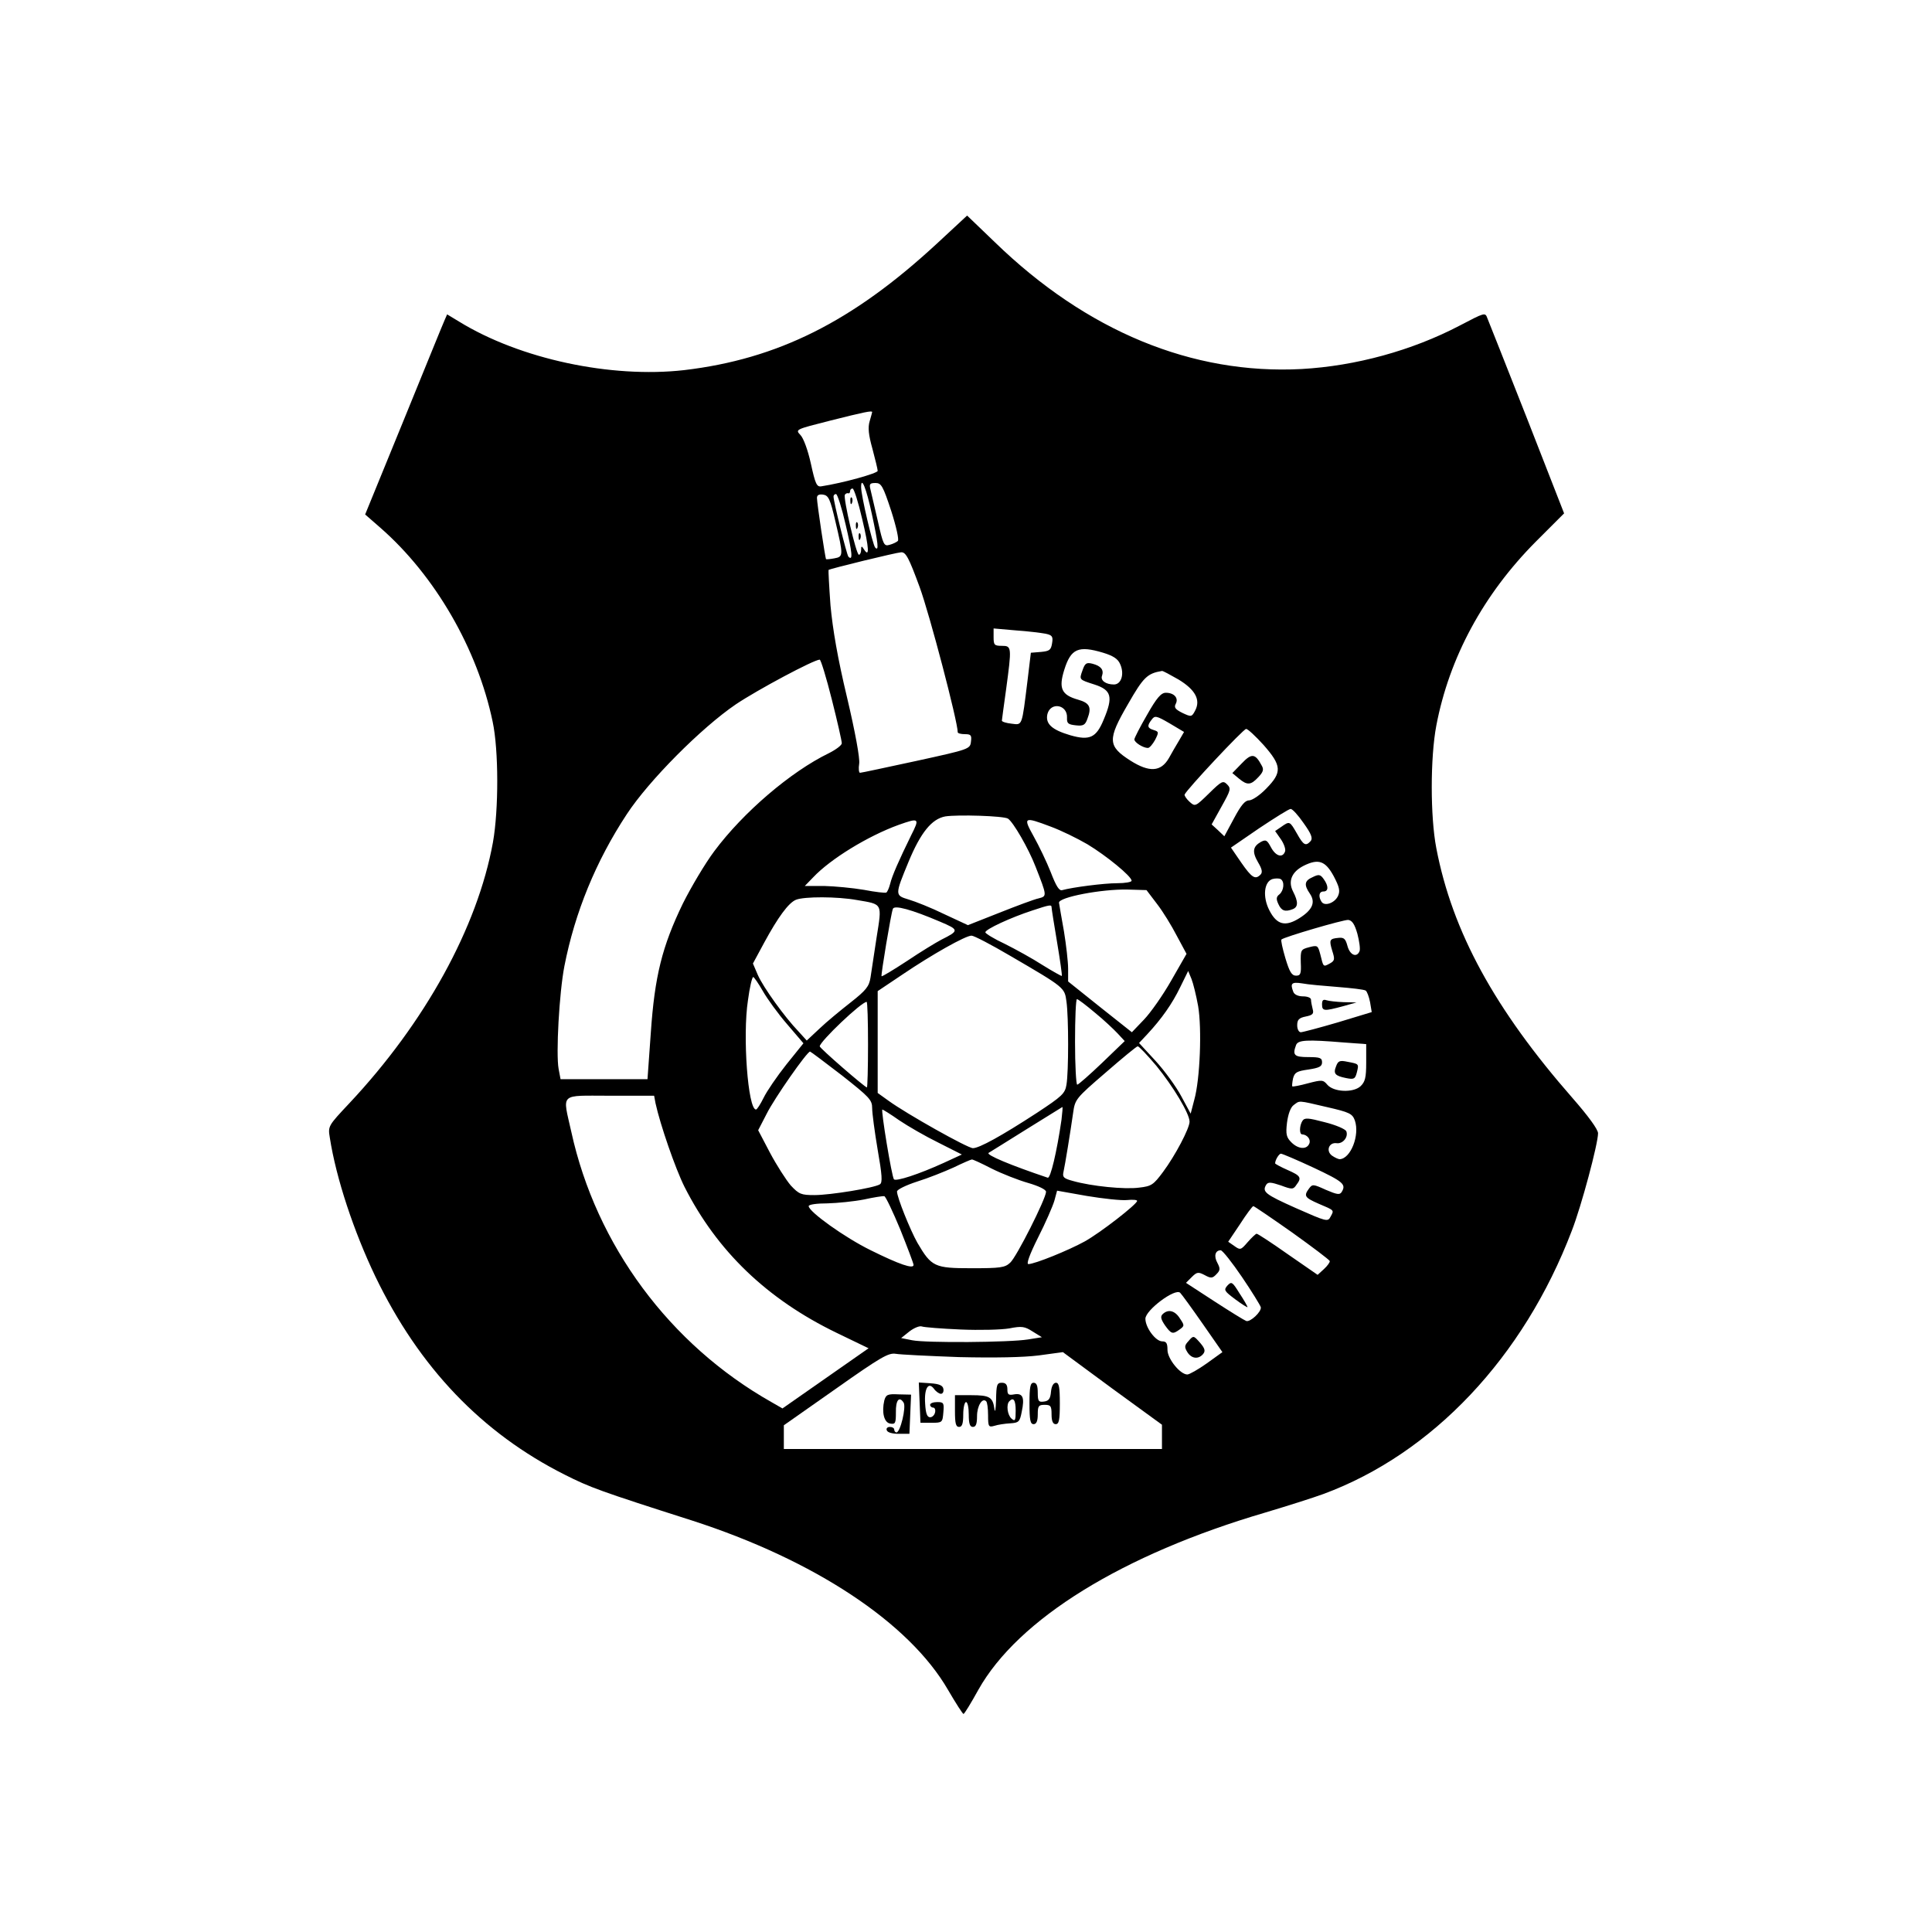 <?xml version="1.0" standalone="no"?>
<!DOCTYPE svg PUBLIC "-//W3C//DTD SVG 20010904//EN"
 "http://www.w3.org/TR/2001/REC-SVG-20010904/DTD/svg10.dtd">
<svg version="1.0" xmlns="http://www.w3.org/2000/svg"
 width="700pt" height="700pt" viewBox="0 0 700 700"
 preserveAspectRatio="xMidYMid meet">
<g transform="translate(0,700) scale(0.1,-0.1)"
fill="#000000" stroke="none">
<path d="M3393 6116 c-305 -282 -576 -417 -914 -457 -265 -30 -595 40 -816
176 l-43 26 -10 -23 c-6 -13 -72 -176 -148 -362 l-139 -340 55 -48 c198 -173
352 -439 407 -703 22 -103 22 -319 1 -437 -56 -308 -246 -653 -520 -945 -77
-82 -78 -83 -71 -125 23 -148 87 -340 165 -503 159 -330 386 -567 686 -718 91
-46 129 -60 461 -166 443 -143 787 -370 928 -614 28 -48 53 -87 56 -87 3 0 27
39 54 88 144 256 522 490 1040 642 77 23 172 53 210 67 395 146 725 495 900
954 35 90 95 315 95 353 0 14 -36 63 -92 127 -282 322 -436 603 -494 906 -22
114 -22 328 0 444 47 247 171 476 361 667 l102 102 -134 343 c-74 188 -139
352 -144 364 -8 22 -9 21 -101 -27 -172 -90 -376 -146 -572 -157 -396 -21
-779 137 -1111 459 l-101 97 -111 -103z m-233 -609 c0 -1 -4 -16 -9 -33 -7
-23 -4 -50 10 -100 10 -38 19 -74 19 -80 0 -9 -126 -44 -204 -56 -17 -3 -22 9
-38 82 -11 50 -27 93 -38 104 -19 20 -18 20 108 52 123 31 152 37 152 31z m-1
-370 c23 -106 26 -136 12 -121 -9 10 -51 188 -51 219 0 42 19 -4 39 -98z m70
12 c18 -56 29 -105 24 -109 -4 -4 -18 -11 -30 -14 -20 -6 -23 0 -42 84 -12 51
-24 102 -27 116 -5 20 -3 24 18 24 21 0 27 -10 57 -101z m-105 -30 c25 -105
27 -142 6 -109 -8 13 -10 12 -10 -2 0 -10 -4 -18 -8 -18 -10 0 -57 205 -51
217 2 4 7 7 12 6 4 -2 7 2 7 7 0 6 4 10 9 10 5 0 21 -50 35 -111z m-97 -9 c29
-123 29 -127 -4 -133 -16 -3 -29 -4 -30 -3 -3 3 -33 203 -33 222 0 10 7 14 22
12 20 -3 26 -16 45 -98z m37 -11 c24 -102 27 -133 10 -116 -6 6 -54 200 -54
218 0 5 4 9 9 9 5 0 21 -50 35 -111z m268 -226 c36 -98 138 -487 138 -526 0
-4 12 -7 26 -7 22 0 25 -4 22 -27 -3 -27 -6 -28 -198 -70 -107 -23 -199 -43
-204 -43 -4 0 -6 15 -3 33 3 19 -14 113 -44 240 -34 142 -52 247 -60 334 -5
69 -8 127 -7 128 7 5 245 63 263 64 17 1 28 -20 67 -126z m456 -169 c24 -5 28
-10 24 -34 -4 -25 -9 -29 -40 -32 l-37 -3 -12 -100 c-21 -169 -18 -162 -58
-157 -19 2 -35 7 -35 11 0 3 7 53 15 111 21 156 21 160 -15 160 -27 0 -30 3
-30 31 l0 32 80 -7 c44 -3 92 -9 108 -12z m209 -69 c36 -11 53 -22 61 -40 17
-36 5 -75 -22 -75 -30 0 -50 15 -43 32 7 21 -4 35 -34 43 -23 6 -28 2 -37 -24
-12 -34 -13 -33 43 -51 62 -20 69 -44 34 -127 -27 -66 -51 -77 -121 -57 -68
20 -91 42 -83 77 12 45 73 34 71 -13 -1 -21 4 -25 32 -28 27 -3 34 1 42 24 16
42 8 57 -34 69 -60 17 -71 41 -50 108 24 77 51 89 141 62z m-983 -170 c20 -79
36 -150 36 -158 0 -7 -21 -23 -47 -36 -138 -67 -310 -214 -415 -355 -33 -44
-84 -130 -114 -190 -75 -155 -102 -263 -116 -468 l-12 -168 -157 0 -158 0 -7
37 c-10 54 2 275 21 373 38 194 114 380 226 550 80 122 270 313 395 398 79 53
283 162 304 162 4 0 24 -65 44 -145z m1256 73 c61 -37 81 -74 60 -113 -12 -23
-14 -23 -46 -8 -26 13 -31 20 -24 33 11 21 -6 40 -36 40 -17 0 -33 -18 -68
-80 -25 -43 -46 -84 -46 -89 0 -11 32 -31 49 -31 6 0 17 13 26 29 14 28 14 30
-5 36 -23 7 -25 15 -7 38 11 15 17 14 65 -14 l52 -31 -18 -31 c-11 -18 -27
-46 -37 -64 -29 -50 -71 -52 -139 -9 -83 53 -84 76 -9 205 56 98 70 111 123
120 3 1 30 -14 60 -31z m308 -237 c66 -75 68 -99 10 -158 -23 -24 -51 -43 -63
-43 -14 0 -29 -18 -54 -65 l-35 -65 -23 22 -23 21 36 65 c33 59 35 65 20 80
-15 15 -20 12 -66 -33 -49 -48 -50 -48 -70 -30 -11 10 -19 22 -18 26 6 17 213
238 223 238 6 0 34 -26 63 -58z m145 -283 c28 -39 34 -55 26 -65 -18 -20 -26
-16 -50 27 -26 45 -26 46 -57 24 l-22 -15 21 -30 c11 -16 18 -36 15 -44 -9
-25 -34 -17 -51 15 -14 26 -18 29 -36 20 -30 -17 -33 -36 -11 -74 15 -25 17
-37 9 -45 -19 -19 -31 -12 -70 44 l-37 54 102 70 c57 38 108 70 114 70 6 1 27
-22 47 -51z m-1071 16 c19 -12 75 -109 100 -174 42 -107 42 -107 11 -115 -15
-3 -79 -27 -142 -52 l-114 -45 -86 40 c-47 23 -105 46 -129 53 -50 15 -50 16
0 137 44 106 84 155 133 164 45 7 211 2 227 -8z m-351 -61 c-43 -88 -69 -146
-76 -176 -4 -15 -10 -29 -14 -31 -3 -2 -40 2 -81 10 -41 7 -106 13 -144 14
l-70 0 30 31 c63 67 199 150 309 190 76 27 78 25 46 -38z m506 32 c38 -14 97
-43 133 -64 68 -41 160 -116 160 -132 0 -5 -24 -9 -52 -9 -49 0 -163 -15 -199
-25 -11 -4 -22 13 -42 65 -15 38 -43 96 -62 130 -39 70 -36 72 62 35z m1025
-179 c21 -40 24 -54 16 -72 -12 -26 -49 -39 -60 -21 -12 19 -9 37 7 37 19 0
19 20 1 45 -12 17 -18 18 -40 7 -30 -13 -32 -28 -10 -60 21 -31 10 -58 -37
-88 -52 -33 -83 -25 -110 28 -25 49 -19 103 11 113 11 3 24 3 30 0 15 -9 12
-41 -4 -55 -12 -9 -13 -17 -4 -36 11 -24 24 -29 52 -18 20 8 20 27 1 64 -19
37 -5 71 38 93 54 27 79 18 109 -37z m-640 -101 c21 -27 53 -79 72 -116 l35
-65 -55 -96 c-30 -53 -75 -117 -99 -142 l-44 -46 -116 92 -115 92 0 46 c0 25
-7 86 -15 135 -9 50 -17 97 -18 104 -3 20 154 50 248 48 l69 -2 38 -50z
m-1087 14 c94 -16 91 -10 71 -136 -9 -59 -19 -125 -22 -145 -5 -32 -16 -46
-72 -90 -37 -29 -88 -71 -113 -95 l-46 -43 -30 33 c-50 52 -127 159 -147 204
l-18 42 41 76 c50 92 88 144 115 155 30 12 149 12 221 -1z m300 -78 c71 -30
71 -33 5 -66 -19 -10 -75 -44 -124 -77 -49 -32 -90 -57 -92 -55 -3 3 34 226
41 244 5 15 69 -3 170 -46z m405 52 c0 -5 9 -62 20 -127 11 -66 19 -121 17
-122 -1 -1 -32 16 -69 39 -37 24 -99 58 -137 77 -39 18 -71 38 -71 42 0 11 93
54 170 79 63 21 70 22 70 12z m1108 -96 c7 -27 11 -55 8 -63 -10 -25 -35 -15
-44 19 -7 26 -13 31 -32 29 -33 -3 -35 -7 -23 -47 10 -31 9 -36 -9 -46 -24
-13 -23 -13 -34 32 -9 34 -10 35 -41 27 -30 -8 -31 -10 -30 -56 2 -40 -1 -47
-17 -47 -16 0 -24 14 -39 64 -10 34 -17 65 -14 67 9 9 224 72 242 71 14 -2 23
-15 33 -50z m-1258 -80 c199 -116 197 -115 204 -166 8 -56 8 -255 0 -301 -5
-32 -16 -42 -107 -102 -129 -84 -209 -128 -232 -128 -19 0 -240 124 -306 172
l-39 28 0 185 0 184 91 61 c105 71 227 140 249 140 9 0 72 -33 140 -73z m681
-182 c14 -82 7 -266 -14 -340 l-13 -50 -34 63 c-18 34 -60 92 -93 128 l-60 65
30 32 c52 56 90 110 119 170 l29 59 12 -29 c6 -15 17 -59 24 -98z m-1577 54
c16 -28 55 -82 88 -120 l59 -69 -62 -77 c-34 -43 -71 -97 -82 -120 -12 -24
-24 -43 -28 -43 -29 0 -49 267 -29 396 6 46 15 84 19 84 3 0 19 -23 35 -51z
m2083 15 c50 -4 95 -9 101 -13 5 -3 12 -22 16 -42 l6 -36 -122 -37 c-68 -20
-129 -36 -135 -36 -7 0 -13 11 -13 25 0 20 6 27 31 32 25 5 30 10 25 27 -3 12
-6 27 -6 34 0 7 -13 12 -29 12 -17 0 -31 6 -35 16 -12 31 -7 37 32 31 20 -4
78 -9 129 -13z m-880 -93 c32 -26 69 -61 83 -76 l25 -27 -82 -79 c-45 -43 -86
-79 -90 -79 -4 0 -8 70 -8 155 0 85 3 155 7 155 4 0 33 -22 65 -49z m-822
-116 c0 -85 -2 -155 -4 -155 -7 0 -171 142 -171 149 1 18 151 161 170 161 3 0
5 -70 5 -155z m1723 8 l82 -6 0 -67 c0 -55 -4 -70 -21 -86 -27 -24 -97 -21
-120 6 -15 18 -20 18 -70 5 -29 -8 -55 -13 -57 -11 -1 2 0 15 3 29 6 22 14 26
56 32 39 6 49 11 49 26 0 16 -7 19 -50 19 -51 0 -58 7 -44 44 7 18 39 20 172
9z m-678 -85 c61 -75 120 -173 120 -202 0 -24 -52 -123 -96 -182 -35 -47 -42
-52 -87 -57 -52 -7 -172 5 -239 24 -34 9 -39 14 -35 32 6 27 25 144 35 214 7
50 9 53 117 146 61 53 113 96 117 96 4 1 35 -32 68 -71z m-1140 -34 c100 -79
110 -89 110 -119 0 -18 9 -86 20 -151 16 -91 18 -119 8 -125 -20 -13 -180 -39
-237 -39 -48 0 -56 3 -86 35 -17 20 -51 73 -75 118 l-43 82 31 60 c28 56 146
225 157 225 2 0 54 -39 115 -86z m-675 -101 c17 -78 72 -237 105 -303 118
-233 299 -407 551 -529 l116 -56 -156 -109 -156 -109 -40 23 c-368 208 -635
568 -725 979 -32 144 -46 131 140 131 l160 0 5 -27z m2432 -14 c83 -19 93 -24
102 -49 18 -53 -15 -138 -55 -140 -5 0 -18 6 -28 13 -23 17 -11 49 17 45 22
-3 43 22 35 43 -3 8 -38 23 -78 33 -61 16 -73 17 -81 5 -11 -17 -12 -49 -1
-49 18 -1 32 -18 26 -33 -9 -23 -40 -21 -65 4 -18 18 -21 29 -16 71 4 31 13
56 24 64 23 17 13 18 120 -7z m-961 -46 c-17 -117 -40 -214 -50 -210 -134 45
-225 83 -214 90 7 4 69 43 138 86 69 43 127 79 129 80 2 1 0 -20 -3 -46z
m-588 -2 c31 -21 95 -58 142 -81 l85 -43 -65 -30 c-92 -42 -173 -68 -181 -60
-8 9 -48 253 -42 253 2 0 30 -17 61 -39z m1502 -172 c108 -51 118 -60 101 -88
-7 -11 -17 -9 -57 8 -46 21 -49 21 -61 5 -20 -27 -16 -33 34 -55 59 -25 57
-23 44 -47 -10 -20 -15 -18 -126 31 -112 50 -123 59 -107 85 7 10 17 9 53 -3
40 -15 45 -15 56 2 20 26 16 33 -32 54 -25 11 -45 22 -45 24 0 12 14 35 21 35
5 0 59 -23 119 -51z m-1167 -3 c38 -19 97 -42 132 -52 38 -11 65 -24 65 -32 0
-24 -107 -237 -130 -257 -19 -18 -36 -20 -140 -20 -134 0 -145 5 -196 92 -26
46 -74 165 -74 186 0 7 33 23 73 36 39 12 99 36 132 51 33 16 63 29 66 29 3 1
35 -14 72 -33z m490 -114 c20 2 37 1 37 -3 0 -12 -134 -116 -190 -147 -58 -32
-181 -82 -204 -82 -8 0 4 34 35 96 27 53 53 113 59 133 l10 37 107 -19 c60
-10 125 -17 146 -15z m-821 -107 c26 -65 48 -123 48 -128 0 -16 -52 2 -155 53
-94 46 -225 140 -225 160 0 6 30 10 68 10 37 1 96 7 132 14 36 8 69 13 74 12
5 -1 31 -56 58 -121z m1419 -10 c74 -53 135 -99 137 -104 1 -4 -8 -17 -21 -29
l-23 -21 -107 74 c-58 41 -110 75 -114 75 -3 0 -18 -14 -32 -30 -25 -29 -27
-30 -48 -15 l-23 16 43 64 c23 36 45 65 48 65 3 0 66 -43 140 -95z m-181 -162
c36 -53 66 -102 68 -109 4 -16 -39 -56 -53 -50 -6 2 -58 34 -115 71 l-103 67
21 21 c19 19 24 19 47 7 22 -12 28 -12 42 3 14 14 15 20 4 41 -14 25 -8 46 12
46 7 -1 41 -44 77 -97z m-142 -170 l71 -102 -57 -41 c-31 -22 -63 -40 -70 -40
-26 0 -72 57 -72 89 0 24 -4 31 -19 31 -24 0 -61 50 -61 82 0 31 108 112 126
94 6 -6 43 -57 82 -113z m-878 -20 c69 -3 148 -1 177 4 45 9 56 7 84 -11 l34
-21 -50 -8 c-67 -11 -370 -13 -420 -3 l-40 8 30 24 c17 13 37 21 45 18 8 -3
71 -8 140 -11z m-5 -100 c130 -3 232 -1 288 6 l88 12 179 -132 180 -131 0 -44
0 -44 -685 0 -685 0 0 43 0 43 188 132 c163 115 191 131 217 127 17 -3 120 -8
230 -12z"/>
<path d="M3081 5184 c0 -11 3 -14 6 -6 3 7 2 16 -1 19 -3 4 -6 -2 -5 -13z"/>
<path d="M3101 5094 c0 -11 3 -14 6 -6 3 7 2 16 -1 19 -3 4 -6 -2 -5 -13z"/>
<path d="M3111 5054 c0 -11 3 -14 6 -6 3 7 2 16 -1 19 -3 4 -6 -2 -5 -13z"/>
<path d="M4499 4234 l-34 -35 24 -20 c30 -25 43 -24 70 5 18 19 21 28 12 43
-23 43 -36 45 -72 7z"/>
<path d="M4790 3361 c0 -25 8 -25 75 -7 l50 14 -47 1 c-25 1 -53 4 -62 7 -12
4 -16 0 -16 -15z"/>
<path d="M4841 3137 c-11 -27 -4 -35 36 -43 29 -6 33 -3 39 20 8 32 8 31 -34
39 -28 6 -34 3 -41 -16z"/>
<path d="M4447 2342 c-14 -16 -11 -20 29 -50 24 -18 44 -30 44 -28 0 3 -13 26
-29 50 -26 42 -29 44 -44 28z"/>
<path d="M4212 2238 c-8 -8 -6 -18 9 -40 23 -32 28 -33 53 -15 18 13 18 15 1
40 -18 29 -43 35 -63 15z"/>
<path d="M4307 2142 c-16 -17 -16 -23 -5 -41 15 -24 40 -27 57 -7 9 11 7 20
-11 41 -23 26 -24 27 -41 7z"/>
<path d="M3332 1918 l3 -73 40 0 c39 0 40 1 43 38 3 34 1 37 -22 37 -14 0 -26
-4 -26 -10 0 -5 5 -10 11 -10 6 0 9 -8 7 -17 -2 -10 -10 -18 -18 -18 -11 0
-16 14 -18 49 -4 56 12 81 32 54 7 -10 19 -18 25 -18 7 0 11 8 9 18 -2 12 -15
18 -46 20 l-43 3 3 -73z"/>
<path d="M3609 1928 c-1 -35 -4 -49 -6 -33 -6 43 -17 50 -84 50 l-59 0 0 -57
c0 -45 3 -58 15 -58 11 0 15 12 15 45 0 25 5 45 10 45 6 0 10 -20 10 -45 0
-33 4 -45 15 -45 11 0 15 11 15 39 0 37 19 68 33 54 4 -3 7 -26 7 -51 0 -41 2
-44 23 -38 12 4 38 8 57 9 31 2 35 5 42 42 11 52 4 68 -27 63 -21 -4 -25 -1
-25 18 0 17 -6 24 -20 24 -18 0 -20 -7 -21 -62z m71 -39 c0 -36 -2 -40 -15
-29 -15 13 -20 51 -8 63 15 16 23 4 23 -34z"/>
<path d="M3730 1915 c0 -60 3 -75 15 -75 10 0 15 11 15 35 0 31 3 35 25 35 22
0 25 -4 25 -35 0 -24 5 -35 15 -35 12 0 15 15 15 75 0 59 -3 75 -14 75 -9 0
-16 -12 -18 -32 -2 -25 -8 -34 -25 -36 -20 -3 -23 1 -23 32 0 25 -4 36 -15 36
-12 0 -15 -15 -15 -75z"/>
<path d="M3204 1926 c-10 -43 -1 -81 22 -84 18 -3 20 2 20 40 -1 45 12 61 28
36 10 -16 -12 -108 -26 -108 -4 0 -8 5 -8 10 0 6 -7 10 -16 10 -9 0 -14 -6
-11 -12 2 -8 20 -13 43 -13 l39 0 3 71 3 71 -45 1 c-40 2 -46 -1 -52 -22z"/>
</g>
</svg>
